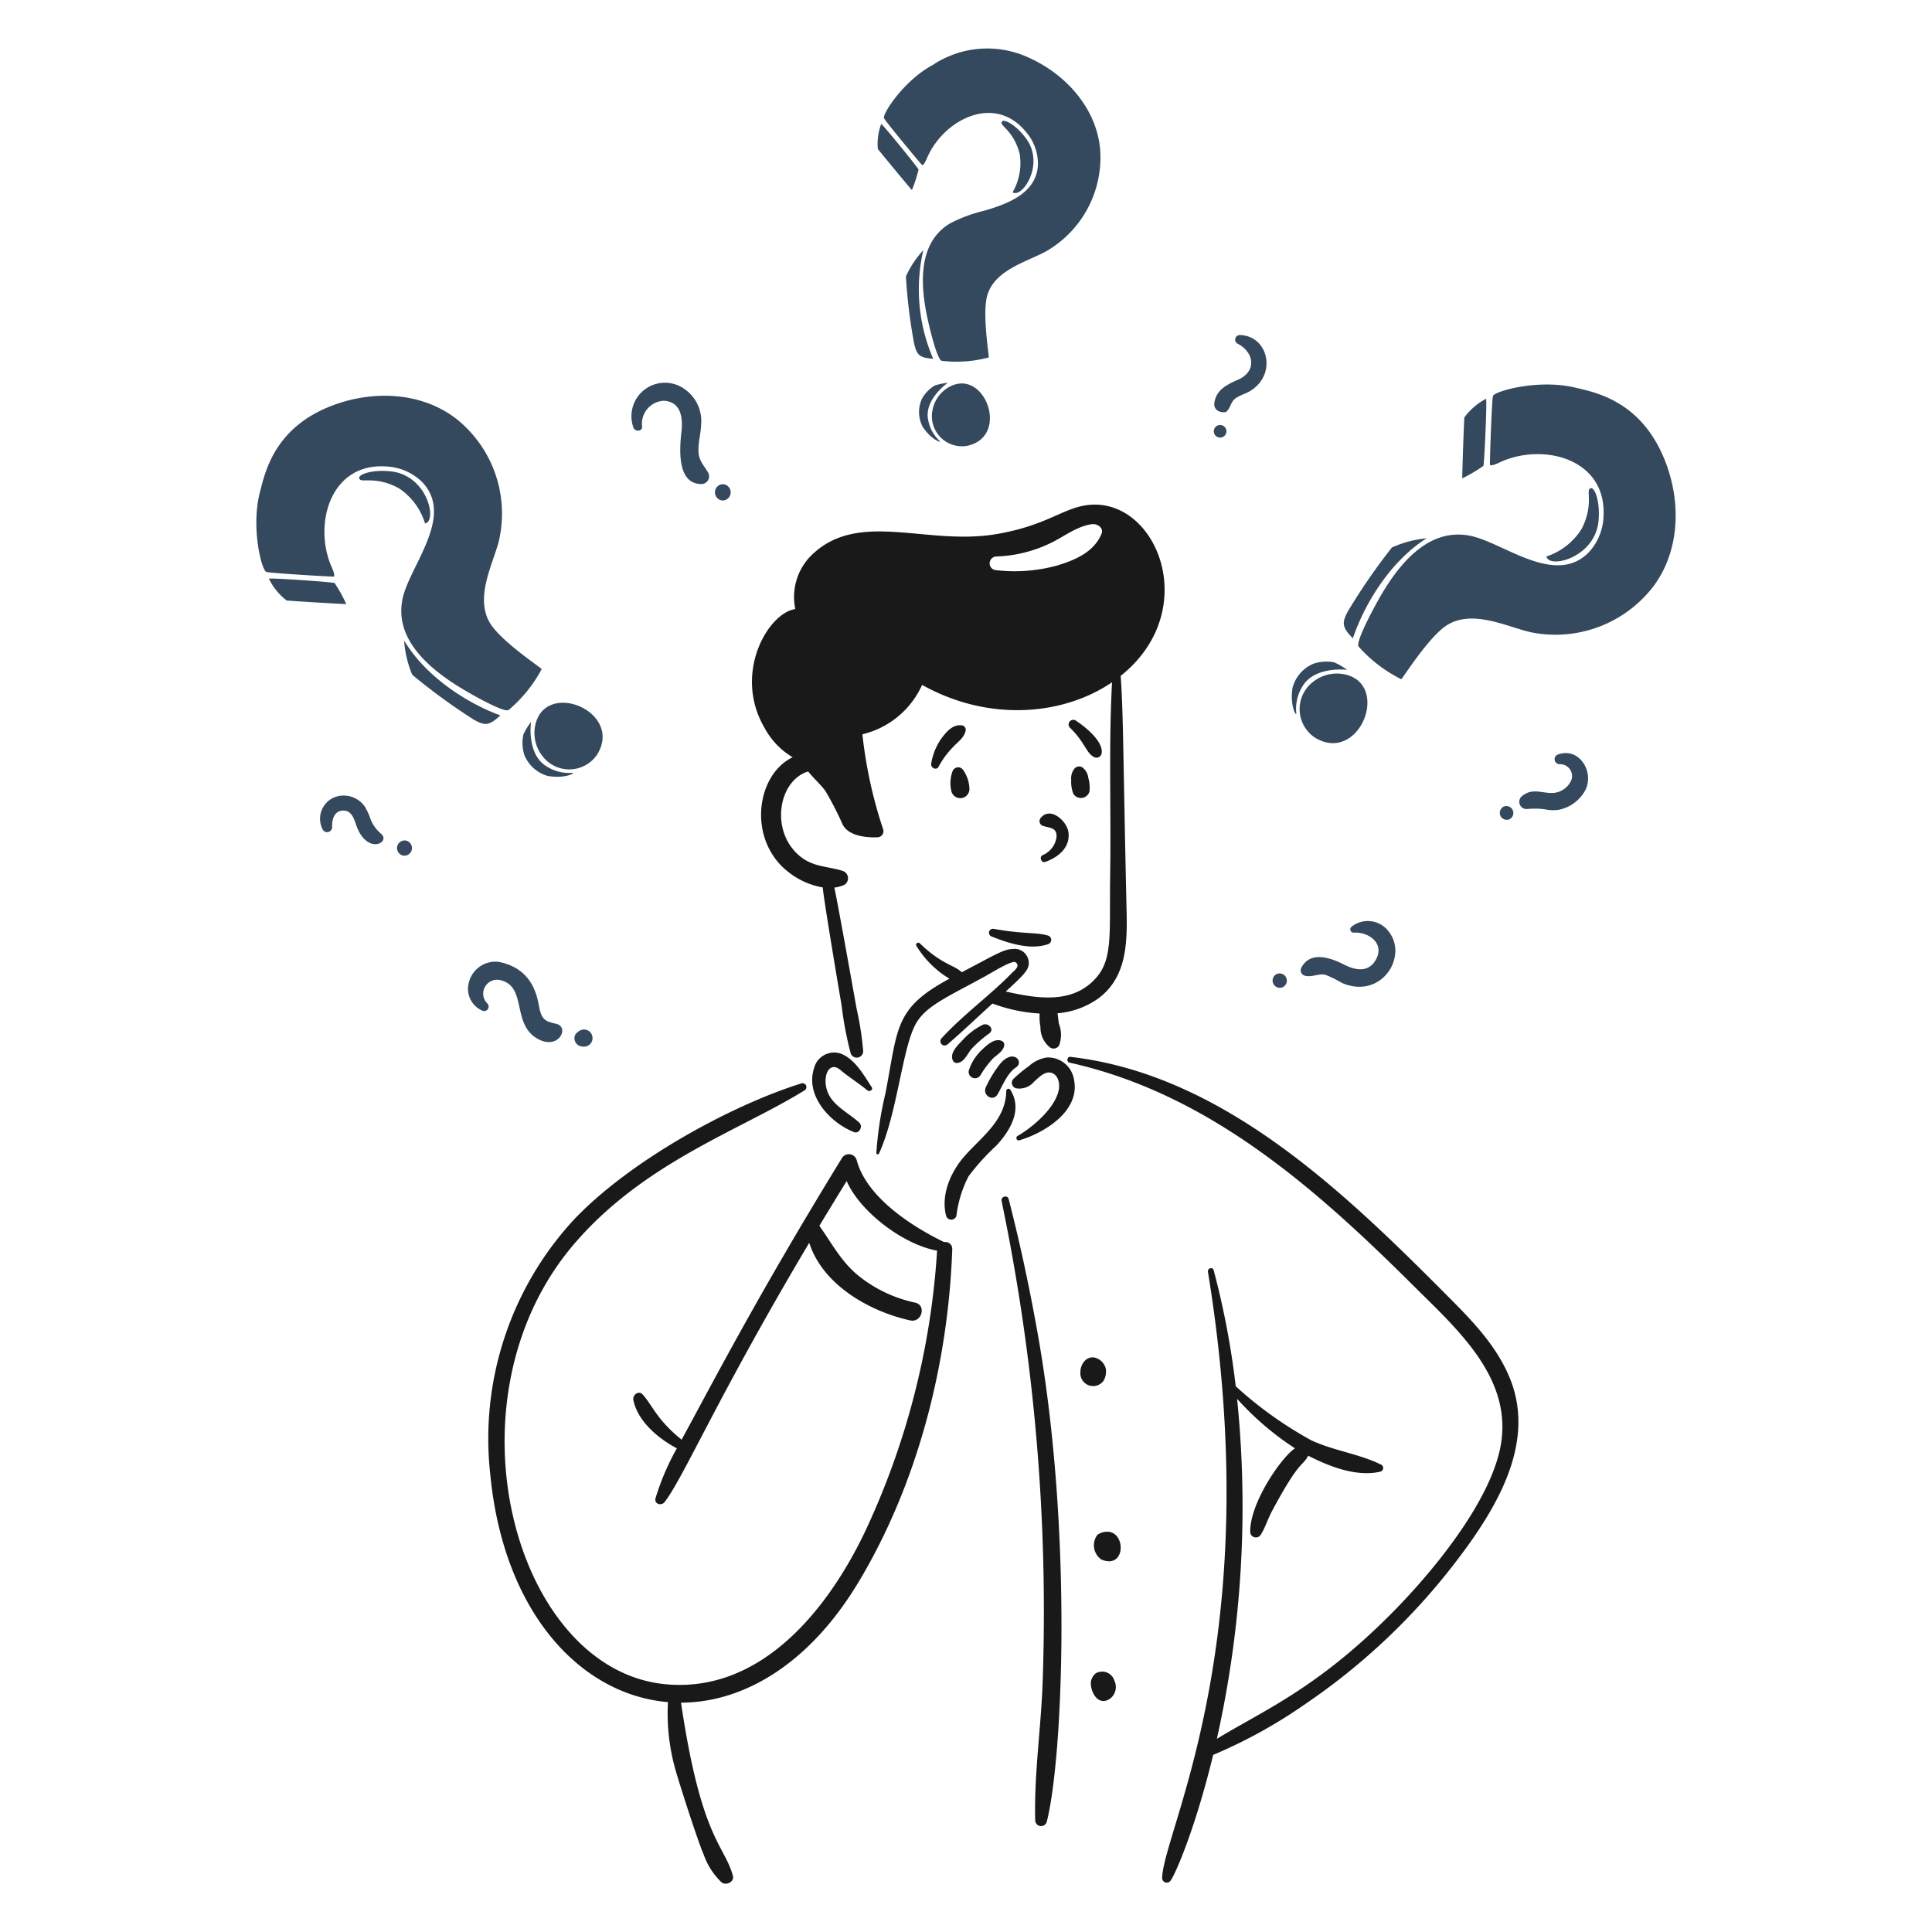 <svg xmlns="http://www.w3.org/2000/svg" version="1.1" xmlns:xlink="http://www.w3.org/1999/xlink" xmlns:svgjs="http://svgjs.com/svgjs" viewBox="0 0 549 549" width="549" height="549"><g transform="matrix(2.745,0,0,2.745,0,0)"><path d="M101.754,106.078a7.073,7.073,0,0,0-2.159,1.653c-.491.514-1.348,1.332-.931,2.095a.43.43,0,0,0,.372.214c.763-.011,1.111-.964,1.544-1.47a12.723,12.723,0,0,1,1.852-1.61C102.974,106.524,102.285,105.848,101.754,106.078Z" fill="#191919"></path><path d="M103.758,107.788c-.7-.41-1.584.378-2.062.845a5.117,5.117,0,0,0-1.4,2.167.659.659,0,0,0,1.2.507,10.183,10.183,0,0,1,1.283-1.724c.419-.4,1.166-.8,1.182-1.441A.406.406,0,0,0,103.758,107.788Z" fill="#191919"></path><path d="M103.314,110.415a12.214,12.214,0,0,0-1.269,2.151c-.354.815.752,1.525,1.225.715.556-.95.984-2.167,1.921-2.8C106.078,109.883,104.768,108.355,103.314,110.415Z" fill="#191919"></path><path d="M104.167,112.933c-.041,2.993-2.45,4.658-4.255,6.678-1.465,1.639-2.539,4.025-1.972,6.252a.559.559,0,0,0,1.069,0,11.9,11.9,0,0,1,1.262-4.1,23.005,23.005,0,0,1,2.848-3.149c1.475-1.578,2.753-3.742,1.478-5.793A.232.232,0,0,0,104.167,112.933Z" fill="#191919"></path><path d="M108.213,89.223c1.352-.49,2.61-1.5,2.389-3.094-.156-1.114-1.837-2.671-2.848-1.483a.519.519,0,0,0,.227.855c.728.222,1.473.166,1.383,1.209a2.382,2.382,0,0,1-1.439,1.818C107.545,88.724,107.8,89.371,108.213,89.223Z" fill="#191919"></path><path d="M98.6,79.863a3.583,3.583,0,0,0-.1,2.093.949.949,0,0,0,1.856-.251,3.571,3.571,0,0,0-.645-1.987A.62.62,0,0,0,98.6,79.863Z" fill="#191919"></path><path d="M111.264,79.523a1.631,1.631,0,0,0-.372,1.237,3.407,3.407,0,0,0,.216,1.407.923.923,0,0,0,1.671-.219,3.477,3.477,0,0,0-.119-1.428,1.587,1.587,0,0,0-.643-1.1A.657.657,0,0,0,111.264,79.523Z" fill="#191919"></path><path d="M110.75,75.323c1.648,1.587,1.683,2.722,2.61,3.094a.55.55,0,0,0,.67-.38c.263-1.2-1.576-2.733-2.7-3.466A.482.482,0,0,0,110.75,75.323Z" fill="#191919"></path><path d="M97.172,79.356a8.721,8.721,0,0,1,1.433-1.966c.5-.562,1.175-.961,1.355-1.734a.46.46,0,0,0-.433-.57c-.935-.106-1.595.718-2.1,1.393A6.325,6.325,0,0,0,96.4,79.032C96.3,79.475,96.956,79.811,97.172,79.356Z" fill="#191919"></path><path d="M102.67,96.953c1.711.683,4,1.429,5.825.787a.464.464,0,0,0,0-.887c-1.131-.354-2.578-.146-5.606-.694A.412.412,0,0,0,102.67,96.953Z" fill="#191919"></path><path d="M90.233,112.534c-.82-1.24-1.689-2.851-3.154-3.449a2.144,2.144,0,0,0-2.808,1.493c-.93,2.853,1.649,5.628,4.128,6.615.546.219.963-.592.562-.966-1.333-1.241-3.273-1.946-3.487-4.028-.053-.517.034-1.473.649-1.7.47-.174.908.306,1.23.557.8.62,1.663,1.183,2.442,1.819C90.019,113.057,90.421,112.819,90.233,112.534Z" fill="#191919"></path><path d="M105.523,118.045c2.569-.756,6.327-3.027,5.657-6.282a2.716,2.716,0,0,0-2.819-2.291,3.569,3.569,0,0,0-1.842.884,14.817,14.817,0,0,0-1.613,1.334.586.586,0,0,0,.409.987,1.994,1.994,0,0,0,1.755-.729c.438-.372,1.077-1.09,1.758-.894.739.213.9,1.134.776,1.768-.364,1.876-2.692,3.866-4.271,4.775A.246.246,0,0,0,105.523,118.045Z" fill="#191919"></path><path d="M156.367,142.843c-1.235-3.165-3.573-5.717-5.931-8.092-11.093-11.174-23.7-23.511-39.639-25.347-.341-.042-.414.527-.079.6,14.371,3.187,25.423,12.967,35.572,23.063,4.706,4.682,10.716,9.909,8.908,17.3-1.391,5.689-7.076,12.568-11.229,16.735-7.654,7.678-13.046,9.895-18,12.9a110.121,110.121,0,0,0,2.094-35.2,29.92,29.92,0,0,0,5.993,5.129c-1.411.924-4.666,5.639-4.637,8.644a.592.592,0,0,0,1.095.3c.472-.757.736-1.646,1.159-2.438,2.9-5.423,3.146-4.585,3.75-5.744,2.21,1.127,5.016,2.228,7.475,1.65a.392.392,0,0,0,.1-.712c-2.287-1.134-4.905-1.439-7.243-2.526a40.232,40.232,0,0,1-7.832-5.6,85.223,85.223,0,0,0-2.282-12.007c-.1-.39-.656-.219-.594.164,6.227,38.194-4.647,57.916-4.743,62.758a.482.482,0,0,0,.892.24c.543-.784,2.583-5.523,4.39-12.993a51.918,51.918,0,0,0,9.71-5.385,66.854,66.854,0,0,0,15.232-14.375C154.9,156.249,158.971,149.511,156.367,142.843Z" fill="#191919"></path><path d="M140.156,96.547c1.528-.086,3.17,1.09,2.312,2.729-.747,1.428-2.122,1.2-3.342.573-1.393-.713-3.526-1.46-4.439.383a.584.584,0,0,0,.464.789c.721.156,1.376-.283,2.085-.1a12.559,12.559,0,0,1,1.7.84c4.026,1.72,6.811-2.663,4.886-5.242a2.693,2.693,0,0,0-3.922-.573A.343.343,0,0,0,140.156,96.547Z" fill="#34495e"></path><path d="M132.771,102.2a.748.748,0,0,0-.589-1.375A.748.748,0,0,0,132.771,102.2Z" fill="#34495e"></path><path d="M66.47,44.143a2.377,2.377,0,0,1,2.267-2.658c1.753.117,1.972,1.756,1.811,3.17-.187,1.65-.538,5.472,2.077,5.451a.793.793,0,0,0,.679-1.183c-.467-.815-.974-1.216-1-2.24-.021-.919.248-1.816.277-2.732A4.032,4.032,0,0,0,70.408,40a3.465,3.465,0,0,0-4.833,4.27C65.736,44.714,66.523,44.69,66.47,44.143Z" fill="#34495e"></path><path d="M74.827,51.811a.844.844,0,0,0,0-1.687A.844.844,0,0,0,74.827,51.811Z" fill="#34495e"></path><path d="M50.438,103.869a1.437,1.437,0,0,1,1.544-2.349c2.474.729,1.08,4.375,3.5,5.912,2.281,1.454,3.547-1.092,2.115-1.441-.945-.23-1.407-.309-1.7-1.37-.237-.879-.369-4.278-4.271-5.049a2.828,2.828,0,0,0-3.072,2.074,2.461,2.461,0,0,0,1.37,2.975A.461.461,0,0,0,50.438,103.869Z" fill="#34495e"></path><path d="M59.966,106.72c-.124.094-.369.271-.417.393a.855.855,0,0,0,.732,1.222.888.888,0,1,0-.315-1.615Z" fill="#34495e"></path><path d="M34.38,85.585c-.012-.739.19-1.623,1.106-1.67,1-.053,1.19,1.008,1.475,1.726,1.122,2.824,3.412,1.58,2.544.72a3.963,3.963,0,0,1-1.1-1.436,7.322,7.322,0,0,0-.615-1.391,2.669,2.669,0,0,0-2.317-1.177,2.4,2.4,0,0,0-2.035,3.571A.521.521,0,0,0,34.38,85.585Z" fill="#34495e"></path><path d="M41.738,88.571a.791.791,0,0,0,.272-1.558A.791.791,0,0,0,41.738,88.571Z" fill="#34495e"></path><path d="M128.085,35.56c1.762.893,2.035,2.877.093,3.74-1.13.5-2.233,1.014-2.46,2.339-.182,1.069,1.069,1.14,1.251.966.47-.444.4-1.009.979-1.4.433-.3.969-.438,1.42-.7,2.887-1.693,1.938-5.782-1.045-5.82A.474.474,0,0,0,128.085,35.56Z" fill="#34495e"></path><path d="M126.306,45.3a.653.653,0,0,0,0-1.306A.653.653,0,0,0,126.306,45.3Z" fill="#34495e"></path><path d="M161.475,79.111a1.228,1.228,0,0,1,1.19,1.642,2.222,2.222,0,0,1-1.716,1.317c-1.235.134-2.254-.581-3.373.33a.75.75,0,0,0,.48,1.351,8.185,8.185,0,0,1,1.864.026,3.963,3.963,0,0,0,1.515.04,4.05,4.05,0,0,0,2.687-2.035c.942-1.906-.657-4.474-2.853-3.672A.517.517,0,0,0,161.475,79.111Z" fill="#34495e"></path><path d="M156.2,84.833a.72.72,0,0,0-.48-1.357A.72.72,0,0,0,156.2,84.833Z" fill="#34495e"></path><path d="M61.809,78.121c2.718-4.36-5.047-7.694-6.33-3.32a3.884,3.884,0,0,0,.652,3.441A3.485,3.485,0,0,0,61.809,78.121Z" fill="#34495e"></path><path d="M46.878,70.694c-2.962-1.959-6.069-4.87-5.184-8.8.757-3.358,5.327-8.39,2.072-11.928a5.663,5.663,0,0,0-3.777-1.676c-5.736-.4-7.512,5.833-5.754,10.183.068.174.5,1.038.319,1.214-.034.035-6.741-.359-7-.491-.5-.256-1.6-4.666-.628-8.327.506-1.914,1.412-6.332,6.933-8.671,4.355-1.845,9.64-1.734,13.38,1.159a12.539,12.539,0,0,1,4.4,12.662c-.583,2.315-2.553,5.877-.873,8.546,1.18,1.874,5.265,4.574,5.308,4.7A14.315,14.315,0,0,1,52.65,73.5C52.167,73.829,48.3,71.636,46.878,70.694Z" fill="#34495e"></path><path d="M41.834,66.315a11.174,11.174,0,0,0,.844,3.539,61.975,61.975,0,0,0,6.353,4.633c1.162.657,1.589.662,2.764-.428C48.627,72.9,44.225,70.263,41.834,66.315Z" fill="#34495e"></path><path d="M41.285,50.541A6.685,6.685,0,0,1,44,54.192c1.284-.252.267-4.875-3.379-5.374-2.146-.293-3.912.385-3.326.844C37.6,49.9,39.089,49.342,41.285,50.541Z" fill="#34495e"></path><path d="M35.842,62.53c-.034.029-6.06-.335-6.171-.37a6.39,6.39,0,0,1-1.835-2.249c.09-.113,6.544.336,6.8.444A14.557,14.557,0,0,1,35.842,62.53Z" fill="#34495e"></path><path d="M54.276,78.142A3.679,3.679,0,0,0,56.7,80.325c1.874.319,2.938-.354,2.55-.322a4.29,4.29,0,0,1-2.637-.649c-2.14-1.254-1.639-4.622-1.639-4.622a7.3,7.3,0,0,0-.792,1.291A4.129,4.129,0,0,0,54.276,78.142Z" fill="#34495e"></path><path d="M100.07,46.16c4.509-.885,1.946-8-1.7-6.163a3.477,3.477,0,0,0-1.85,2.528A3.113,3.113,0,0,0,100.07,46.16Z" fill="#34495e"></path><path d="M95.8,31.87c-.527-3.131-.525-6.939,2.584-8.763a15.372,15.372,0,0,1,3.527-1.3c2.328-.683,5.313-1.752,5.532-4.635a5.06,5.06,0,0,0-1.212-3.492c-3.241-3.993-8.4-1.346-10.169,2.46-.072.151-.375.961-.6.951-.045,0-3.883-4.622-3.954-4.87-.134-.483,2.072-3.9,5.057-5.5a10.2,10.2,0,0,1,9.9-.768c3.864,1.718,7.021,5.239,7.417,9.449a11.211,11.211,0,0,1-5.583,10.611c-1.937,1.072-5.4,1.92-6.118,4.65-.5,1.914.227,6.235.174,6.338a12.835,12.835,0,0,1-4.869.351C96.982,37.239,96.056,33.374,95.8,31.87Z" fill="#34495e"></path><path d="M95.581,25.9a10.068,10.068,0,0,0-1.8,2.713,55.281,55.281,0,0,0,.855,6.981c.28,1.162.536,1.444,1.969,1.545A18.064,18.064,0,0,1,95.581,25.9Z" fill="#34495e"></path><path d="M105.55,15.9a5.972,5.972,0,0,1-.726,4c.954.687,3.347-2.812,1.446-5.49-1.119-1.581-2.639-2.32-2.584-1.658C103.715,13.1,104.993,13.737,105.55,15.9Z" fill="#34495e"></path><path d="M94.4,19.67c-.039-.005-3.484-4.165-3.526-4.257a5.743,5.743,0,0,1,.349-2.574c.129-.01,3.777,4.48,3.864,4.712A13.479,13.479,0,0,1,94.4,19.67Z" fill="#34495e"></path><path d="M95.454,41.253a3.3,3.3,0,0,0,.055,2.919c.937,1.418,2.027,1.705,1.769,1.471a3.831,3.831,0,0,1-1.185-2.12c-.489-2.164,2.019-3.893,2.019-3.893a6.642,6.642,0,0,0-1.328.269A3.66,3.66,0,0,0,95.454,41.253Z" fill="#34495e"></path><path d="M136.173,76.392c4.513,2.658,7.707-5.345,3.215-6.538a3.965,3.965,0,0,0-3.493.758A3.547,3.547,0,0,0,136.173,76.392Z" fill="#34495e"></path><path d="M143.347,60.978c1.915-3.071,4.8-6.314,8.831-5.517,3.436.678,8.69,5.21,12.211,1.8A5.768,5.768,0,0,0,166,53.363c.257-5.854-6.141-7.5-10.531-5.6-.174.077-1.045.536-1.227.359-.037-.034.185-6.878.314-7.142.248-.512,4.714-1.753,8.47-.863,1.963.464,6.49,1.272,9.019,6.836,2,4.389,2.022,9.777-.826,13.667a12.771,12.771,0,0,1-12.786,4.822c-2.375-.532-6.056-2.446-8.731-.665-1.877,1.251-4.522,5.488-4.645,5.535a14.642,14.642,0,0,1-4.419-3.384C140.29,66.449,142.425,62.456,143.347,60.978Z" fill="#34495e"></path><path d="M147.675,55.723a11.4,11.4,0,0,0-3.584.952,63.634,63.634,0,0,0-4.553,6.6c-.639,1.2-.633,1.637.51,2.806C141.14,62.817,143.716,58.262,147.675,55.723Z" fill="#34495e"></path><path d="M163.734,54.743a6.793,6.793,0,0,1-3.65,2.864c.295,1.309,4.971.124,5.384-3.587.243-2.2-.5-3.975-.948-3.368C164.291,50.964,164.9,52.474,163.734,54.743Z" fill="#34495e"></path><path d="M151.376,49.515c-.029-.035.18-6.187.214-6.3a6.529,6.529,0,0,1,2.243-1.93c.119.09-.169,6.678-.272,6.942A15.28,15.28,0,0,1,151.376,49.515Z" fill="#34495e"></path><path d="M135.951,68.714a3.743,3.743,0,0,0-2.159,2.531c-.275,1.916.438,2.985.4,2.59a4.381,4.381,0,0,1,.594-2.706c1.222-2.214,4.666-1.792,4.666-1.792a7.456,7.456,0,0,0-1.335-.773A4.256,4.256,0,0,0,135.951,68.714Z" fill="#34495e"></path><path d="M107.448,138.2c-.84-4.738-1.83-9.409-3.03-14.068-.122-.475-.829-.272-.732.2a208.493,208.493,0,0,1,4.242,49.979c-.177,4.7-.892,9.441-.763,14.139a.609.609,0,0,0,1.19.161C110.022,182.137,111.064,158.622,107.448,138.2Z" fill="#191919"></path><path d="M114.247,142.925a1.918,1.918,0,0,0,.222-1.259,1.585,1.585,0,0,0-1.156-1.133c-.885-.161-1.479.713-1.471,1.523A1.326,1.326,0,0,0,114.247,142.925Z" fill="#191919"></path><path d="M114.848,158.579a1.765,1.765,0,0,0-1.24.3,1.787,1.787,0,0,0,.422,2.571C116.439,162.433,116.585,158.888,114.848,158.579Z" fill="#191919"></path><path d="M115.366,173.994a1.325,1.325,0,0,0-1.945-.766,1.437,1.437,0,0,0-.5.927c-.032,1.069.792,2.515,2,1.684A1.512,1.512,0,0,0,115.366,173.994Z" fill="#191919"></path><path d="M112.1,52.362c-2.3.462-4.054,2.082-8.887,2.917-7.143,1.24-14.023-2.387-18.885,1.9a6.088,6.088,0,0,0-2,5.868c-2.854.423-6.49,6.735-3.149,12.36a7.8,7.8,0,0,0,2.877,2.983c-3.786,1.814-4.7,8.5-.506,11.83a7.952,7.952,0,0,0,3.626,1.65c.013.8,1.81,11.425,1.943,12.188a36.364,36.364,0,0,0,.94,4.968.667.667,0,0,0,1.3-.177,32.537,32.537,0,0,0-.691-4.474c-.091-.518-2.141-12-2.3-12.492A3.387,3.387,0,0,0,87.4,91.6a.8.8,0,0,0-.191-1.454c-1.552-.48-2.987-.383-4.347-1.47-3.206-2.569-2.3-7.889.8-8.813.581.734,1.37,1.42,1.819,2.072a34.3,34.3,0,0,1,1.761,3.441c.617,1.162,2.42,1.349,3.592,1.3a.631.631,0,0,0,.6-.794,46.976,46.976,0,0,1-2.159-9.869A9.083,9.083,0,0,0,95.456,70.9c6.971,3.895,14.651,3.136,19.661-.27-.354,6.642-.086,13.326-.194,19.971-.09,5.734.294,8.51-1.328,10.476-2.426,2.942-6.214,2.293-9.481,1.566,1.865-1.7,2.266-2.169,2.373-2.746a1.472,1.472,0,0,0-1.655-1.657c-.968.026-1.9.647-5.268,2.405-.8-.761-2.078-.794-4.353-3-.177-.169-.48.05-.346.264a9.83,9.83,0,0,0,2.006,2.376,8.76,8.76,0,0,0,1.421,1.027c-5.744,3.09-5.312,5.052-6.633,11.885a36.834,36.834,0,0,0-.94,6.158c0,.134.206.208.269.071,1.89-4.1,2.415-10.927,3.806-13.422,1.041-1.861,3.133-2.716,7.221-4.957.511-.281,2.748-1.669,3.1-1.443.57.374-.125.876-.359,1.116-2.315,2.37-5.057,4.323-7.293,6.77a.441.441,0,0,0,.623.623c1.587-1.364,3.105-2.823,4.657-4.227a16.62,16.62,0,0,0,4.879,1.033,5.954,5.954,0,0,0,.084,1.391,2.636,2.636,0,0,0,1.033,2.152.672.672,0,0,0,.9-.238,3.168,3.168,0,0,0-.022-2.252c-.066-.359-.084-.725-.143-1.076a8.536,8.536,0,0,0,4.026-1.4c3.056-2.1,3.2-5.62,3.128-9-.375-16.5-.332-20.556-.617-24.53C124.734,63.015,119.5,50.878,112.1,52.362Zm1.927,2.907c-.779,1.884-2.758,2.726-4.617,3.28a16.6,16.6,0,0,1-6.292.475.708.708,0,0,1,0-1.414,13.974,13.974,0,0,0,5.366-1.264c1.518-.671,2.88-1.848,4.54-2.083C113.553,54.189,114.3,54.619,114.028,55.269Z" fill="#191919"></path><path d="M97.74,128.583c-3.5-1.689-8.07-4.721-9.059-8.5a.842.842,0,0,0-1.523-.2c-8.92,14.519-13.694,23.862-16.6,29.152-2.584-2.092-3-3.534-4.025-4.674-.417-.462-1.066.037-.966.562.417,2.18,2.6,4.017,4.5,5.007a26.016,26.016,0,0,0-2.206,5.158c-.169.607.607.834.945.4,1.979-2.577,5.509-10.934,14.966-26.836,1.391,4.362,6.238,7.108,10.452,8.037,1.2.264,1.71-1.578.509-1.842a13.989,13.989,0,0,1-5.963-2.864c-1.728-1.445-2.682-3.308-3.948-5.088q1.338-2.225,2.827-4.636c1.319,3.083,5.754,6.555,9.358,7.209a80.079,80.079,0,0,1-7.537,29.252c-3.854,8-10.8,16.653-20.725,15.616C53.216,172.7,45.717,144.9,59.375,128.846c7.23-8.5,17.229-11.83,23.911-15.971a.4.4,0,0,0-.309-.729c-7.226,2.26-17.691,7.928-23.562,14.108a33.393,33.393,0,0,0-8.671,26.292c1.365,14.438,9.4,22.9,18.4,23.656a21.58,21.58,0,0,0,.7,6.721c.348,1.325,2.425,7.781,2.99,9.03a7.416,7.416,0,0,0,1.869,2.916c.47.357,1.343-.061,1.164-.7-.892-3.225-3.276-3.764-5.368-17.91,6.452-.016,13.252-3.962,18.362-12.459,6.145-10.218,9.3-22.615,9.715-34.469A.709.709,0,0,0,97.74,128.583Z" fill="#191919"></path></g></svg>